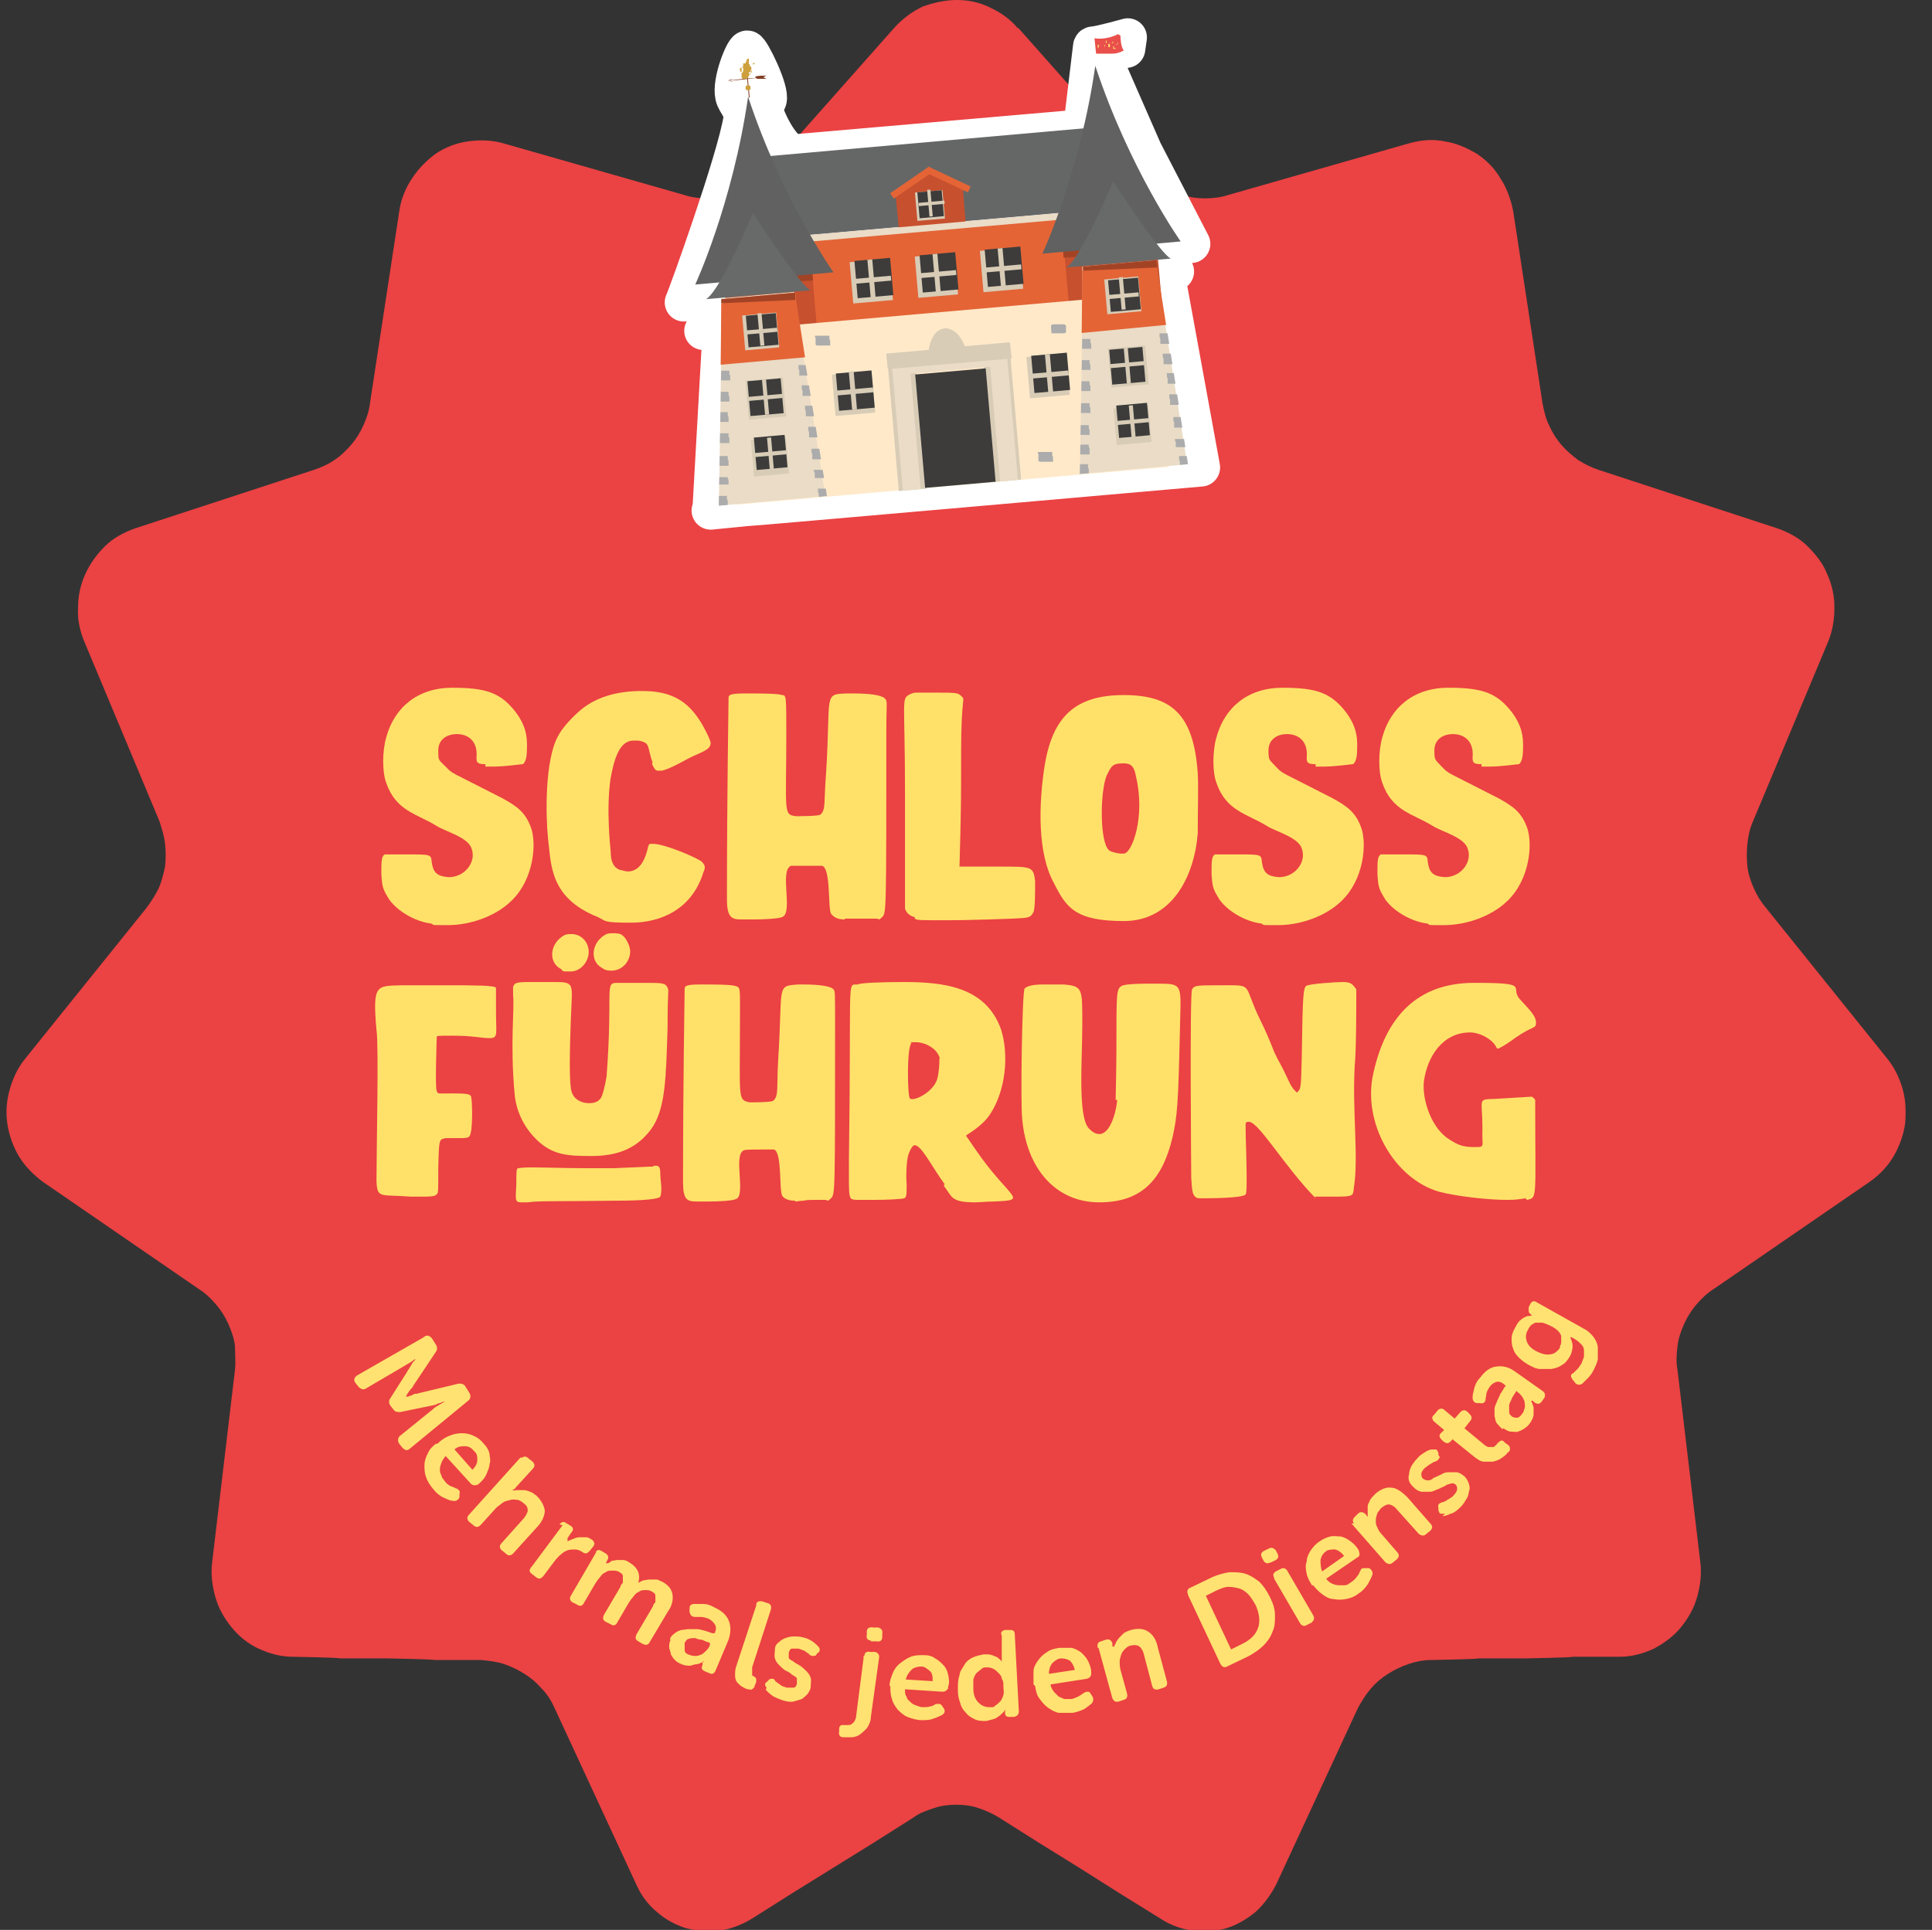 <?xml version="1.0" encoding="UTF-8"?>
<svg id="Ebene_2" xmlns="http://www.w3.org/2000/svg" xmlns:xlink="http://www.w3.org/1999/xlink" version="1.1" viewBox="0 0 237.6 237.4">
  <rect x="0" y="0" width="237.6" height="237.4" fill="#333333" stroke="none"/>
  <!-- Generator: Adobe Illustrator 29.4.0, SVG Export Plug-In . SVG Version: 2.1.0 Build 152)  -->
  <defs>
    <style>
      .st0, .st1 {
        fill: none;
      }

      .st2 {
        fill: #606160;
      }

      .st3 {
        fill: #ffe9c9;
      }

      .st4 {
        fill: #686a69;
      }

      .st5 {
        fill: #fff;
        stroke: #fff;
        stroke-linecap: round;
        stroke-linejoin: round;
        stroke-width: 4.7px;
      }

      .st6 {
        fill: #cea03d;
      }

      .st7 {
        fill: #823e24;
      }

      .st8 {
        fill: #e9504c;
      }

      .st9 {
        fill: #3d3c3b;
      }

      .st10 {
        fill: #d8ccb6;
      }

      .st11 {
        fill: #a34325;
      }

      .st12 {
        fill: #eb4243;
      }

      .st13 {
        clip-path: url(#clippath-1);
      }

      .st14 {
        clip-path: url(#clippath-3);
      }

      .st15 {
        clip-path: url(#clippath-4);
      }

      .st16 {
        clip-path: url(#clippath-2);
      }

      .st17 {
        clip-path: url(#clippath-5);
      }

      .st18 {
        fill: #ffe169;
      }

      .st19 {
        fill: #656766;
      }

      .st20 {
        fill: #ffe271;
      }

      .st1 {
        stroke: #e46436;
        stroke-miterlimit: 10;
        stroke-width: .8px;
      }

      .st21 {
        fill: #acacac;
      }

      .st22 {
        fill: #ffe171;
      }

      .st23 {
        fill: #c7502e;
      }

      .st24 {
        clip-path: url(#clippath);
      }

      .st25 {
        fill: #e46436;
      }

      .st26 {
        fill: #eadcc6;
      }
    </style>
    <clipPath id="clippath">
      <path class="st0" d="M88.7,37.3c0,3.6-.3,25-.3,25l13.3-1.2s-3.1-19.7-3.8-24.2c0-.5,0-.8,0-.9l-9,.8v.5h0Z"/>
    </clipPath>
    <clipPath id="clippath-1">
      <path class="st0" d="M133.1,33.3c0,3.6-.3,25-.3,25l13.3-1.2s-3.1-19.7-3.8-24.2c0-.5-.1-.8-.1-.9l-9,.8v.5h0Z"/>
    </clipPath>
    <clipPath id="clippath-2">
      <polygon class="st0" points="88.4 62.2 90.9 62 91 45.3 88.7 45.2 88.4 62.2"/>
    </clipPath>
    <clipPath id="clippath-3">
      <polygon class="st0" points="132.8 58.3 135.4 58.1 135.4 41.4 133.1 41.3 132.8 58.3"/>
    </clipPath>
    <clipPath id="clippath-4">
      <polygon class="st0" points="96.8 44.7 99.2 61.3 101.7 61 99 44.4 96.8 44.7"/>
    </clipPath>
    <clipPath id="clippath-5">
      <polygon class="st0" points="141.2 40.8 143.6 57.3 146.1 57.1 143.5 40.4 141.2 40.8"/>
    </clipPath>
  </defs>
  <path class="st12" d="M125.2,3.4l3.9,4.4,3.9,4.4,3.9,4.4,3.9,4.4c.6.7,1.4,1.3,2.2,1.8s1.6.9,2.5,1.2c.9.3,1.8.4,2.7.4s1.9-.1,2.8-.4l5.6-1.6,5.6-1.6,5.6-1.6,5.6-1.6c1.5-.4,2.9-.5,4.3-.2,1.4.2,2.7.8,3.9,1.5,1.2.8,2.2,1.8,2.9,3,.8,1.2,1.3,2.6,1.6,4.1l.9,5.9.9,5.9.9,5.9.9,5.9c.2,1,.4,1.9.8,2.7.4.9.9,1.7,1.5,2.4s1.3,1.3,2.1,1.9c.8.5,1.6.9,2.5,1.2l5.5,1.8,5.5,1.8,5.5,1.8,5.5,1.8c1.4.5,2.7,1.2,3.7,2.2s1.9,2.1,2.4,3.4c.6,1.3.9,2.7.9,4.1s-.2,2.9-.8,4.3l-2.3,5.5-2.3,5.5-2.3,5.5-2.3,5.5c-.4.9-.6,1.8-.7,2.8-.1.9-.1,1.9,0,2.8s.4,1.8.8,2.7c.4.9.9,1.7,1.5,2.4l3.7,4.6,3.7,4.6,3.7,4.6,3.7,4.6c1,1.2,1.6,2.5,2,3.9s.4,2.8.3,4.2c-.2,1.4-.7,2.8-1.4,4s-1.7,2.3-3,3.2l-4.8,3.3-4.8,3.3-4.8,3.3-4.8,3.3c-.8.5-1.5,1.2-2.1,1.9s-1.1,1.5-1.5,2.4-.7,1.8-.8,2.7-.2,1.9,0,2.9l.7,5.9.7,5.9.7,5.9.7,5.9c.2,1.5,0,3-.4,4.4s-1.1,2.6-2,3.7c-.9,1.1-2,1.9-3.3,2.6-1.3.6-2.7,1-4.2,1h-5.8c0,.1-5.8.2-5.8.2h-5.8c0,.1-5.8.2-5.8.2-1,0-1.9.2-2.8.5-.9.3-1.7.7-2.5,1.2s-1.5,1.1-2.1,1.8-1.1,1.5-1.6,2.4l-2.5,5.4-2.5,5.4-2.5,5.4-2.5,5.4c-.7,1.4-1.6,2.6-2.6,3.5-1.1.9-2.3,1.6-3.6,2s-2.7.5-4.1.3-2.8-.7-4-1.5l-5-3.1-4.9-3.1-5-3.1-4.9-3.1c-.8-.5-1.7-.9-2.6-1.2s-1.8-.4-2.7-.4-1.8.1-2.7.4-1.8.6-2.6,1.2l-4.9,3.1-5,3.1-5,3.1-4.9,3.1c-1.3.8-2.7,1.3-4,1.5s-2.8,0-4.1-.3c-1.3-.4-2.6-1.1-3.6-2-1.1-.9-2-2.1-2.6-3.5l-2.5-5.4-2.5-5.4-2.5-5.4-2.5-5.4c-.4-.9-.9-1.7-1.6-2.4-.6-.7-1.3-1.3-2.1-1.8-.8-.5-1.6-.9-2.5-1.2s-1.8-.4-2.8-.5h-5.8c0-.1-5.8-.2-5.8-.2h-5.8c0-.1-5.8-.2-5.8-.2-1.5,0-2.9-.4-4.2-1s-2.4-1.5-3.3-2.6-1.6-2.3-2-3.7-.6-2.9-.4-4.4l.7-5.9.7-5.9.7-5.9.7-5.9c.1-1,0-1.9,0-2.9-.1-.9-.4-1.8-.8-2.7s-.9-1.7-1.5-2.4-1.3-1.4-2.1-1.9l-4.8-3.3-4.8-3.3-4.8-3.3-4.8-3.3c-1.2-.9-2.2-1.9-3-3.2-.7-1.2-1.2-2.6-1.4-4-.2-1.4-.1-2.8.3-4.2.4-1.4,1-2.7,2-3.9l3.7-4.6,3.7-4.6,3.7-4.6,3.7-4.6c.6-.8,1.1-1.6,1.5-2.4.4-.9.6-1.8.8-2.7.1-.9.1-1.9,0-2.8s-.4-1.9-.7-2.8l-2.3-5.5-2.3-5.5-2.3-5.5-2.3-5.5c-.6-1.4-.9-2.9-.8-4.3,0-1.4.3-2.8.9-4.1.6-1.3,1.4-2.4,2.4-3.4s2.3-1.7,3.7-2.2l5.5-1.8,5.5-1.8,5.5-1.8,5.5-1.8c.9-.3,1.8-.7,2.5-1.2.8-.5,1.5-1.2,2.1-1.9s1.1-1.5,1.5-2.4.7-1.8.8-2.7l.9-5.9.9-5.9.9-5.9.9-5.9c.2-1.5.8-2.9,1.6-4.1s1.8-2.2,2.9-3c1.2-.8,2.5-1.3,3.9-1.5s2.8-.2,4.3.2l5.6,1.6,5.6,1.6,5.6,1.6,5.6,1.6c.9.3,1.9.4,2.8.4s1.8-.2,2.7-.4c.9-.3,1.7-.7,2.5-1.2s1.5-1.1,2.2-1.8l3.9-4.4,3.9-4.4,3.9-4.4,3.9-4.4c1-1.1,2.2-2,3.5-2.6,1.4-.5,2.8-.8,4.2-.8s2.8.3,4,.9c1.3.6,2.5,1.4,3.5,2.6"/>
  <g>
    <path class="st18" d="M59.7,94c-1,0-1.1-.2-1.1-.8.2-2.1-1.1-2.9-2.4-2.9s-2.3.7-2.3,2,0,1.1.9,2c1,1,.2.4,7,3.9,1.8,1,2.8,1.7,3.5,3.6s.4,6.4-2.5,9.1c-2,1.9-5.1,2.9-7.7,2.9s-1.5,0-2.1-.2c-1.7-.2-3.9-1.3-5.1-2.9-.8-1.3-.9-1.5-1-3.2,0-1.6,0-2.1.4-2.4,0,0,.8,0,2.7,0,3.1,0,3,0,3.1,1,.2,1.3.7,1.7,2.1,1.8,2,0,3.4-1.9,2.8-3.5-.4-1.4-3.2-2.1-4.3-2.8-2.4-1.5-5-1.8-6.2-5.3-.5-1.3-.5-3.9,0-5.6,1-3.7,3.9-6.1,8.1-6.1s6,.6,7.9,3.1c1,1.4,1.4,2.6,1.3,4.5,0,1-.2,1.6-.5,1.8-.2,0-2.2.3-3.6.3s-.8,0-1,0v-.2Z"/>
    <path class="st18" d="M80.3,93.9c-.8-2.1-.2-2.5-1.8-2.8h-.6c-1.8,0-2.4,2.5-2.8,4.6-.6,3.9,0,8.9,0,9,0,1.4.4,2,1.1,2.3.2,0,.7.2,1,.2,1.6,0,2.2-1.7,2.5-3,0-.2.2-.4.2-.4h.4c1.5,0,5.6,1.8,6,2.2.4.4.5.7.2,1.3-1.4,4.6-5.3,6.2-8.9,6.2s-3-.2-4.1-.7c-6-2.4-5.7-6.6-6.1-9.6-.3-3-.4-9.6,1.2-12.6.4-.8,1.3-1.9,2.4-2.9,2.1-2,5-2.7,7.9-2.7s5.2.7,7,3.4c.7,1,1.5,2.7,1.5,3,0,.8-1.1,1.1-1.9,1.5-1,.4-2.8,1.6-4.1,1.9-.2,0-.4,0-.5,0-.3,0-.4-.2-.7-.8h0v-.2Z"/>
    <path class="st18" d="M103.9,113.1c-.8,0-1.3-.2-1.7-.7-.4-.7,0-5.6-1.1-5.9h-1.3c-1,0-2.4,0-2.5,0-1.5.5.3,5.8-1.1,6.3-.4.2-2.1.3-3.5.3h-1.5c-1.2,0-1.8-.2-1.8-2.5,0-12.3.2-24.7.2-24.8,0-.4.5-.5,2.2-.5s3.8,0,4.4.2c.5,0,.5.2.5,4.8,0,9.7-.4,9.9,1.2,10.1.4,0,2.8,0,3-.2.7-.6.4-1.6.7-5.2.6-9.7-.4-9.6,2.6-9.7h.7c2,0,3.5.2,3.9.6s.2.4.2,4.1c0,22.2,0,22.3-.5,22.8s-.4.2-.7.2h-1.5c-.7,0-.8,0-1.3,0-.4,0-.8,0-1.1,0h0v-.2Z"/>
    <path class="st18" d="M112.4,112.8c-.6-.2-.9-.5-1.1-1,0-.4,0-9.2,0-14,0-12-.5-11.8.6-12.4.5-.2.4-.2,1.2-.2h1.7c2.7,0,3,0,3.4.4.6.6,0-.3,0,6.9,0,5.6,0,7.3-.2,14.1h5.1c3.8,0,4,0,4.2,1.8,0,1.5,0,3.3-.2,3.8-.4.7-.5.7-2.5.8-.4,0-4.8.2-8.2.2s-3.6,0-3.9-.2h0v-.2Z"/>
    <path class="st18" d="M147.3,95.2c.1,1.2,0,4.6,0,7.3-.4,5.2-3.1,10.8-9.1,10.8s-7.1-1.7-8.6-4.7c-2-3.6-1.9-9.6-1.1-14.6,1-5.8,3.7-8.5,9.7-8.5s8.6,2.5,9.1,9.6h0ZM138.2,93.9c-1.4,0-1.5.3-2.1,1.5-.8,1.9-.9,8.2.3,9.2.2.2,1.2.4,1.4.4h.4c1,0,2.7-4.5,1.5-9.5-.2-1.2-.6-1.6-1.5-1.6h0Z"/>
    <path class="st18" d="M161.8,94c-1,0-1.1-.2-1.1-.8.2-2.1-1.1-2.9-2.4-2.9s-2.3.7-2.3,2,.1,1.1.9,2c1,1,.2.4,7,3.9,1.8,1,2.8,1.7,3.5,3.6s.4,6.4-2.5,9.1c-2,1.9-5.1,2.9-7.7,2.9s-1.5,0-2.1-.2c-1.7-.2-3.9-1.3-5.1-2.9-.8-1.3-.9-1.5-1-3.2,0-1.6,0-2.1.4-2.4.1,0,.8,0,2.7,0,3.1,0,3,0,3.1,1,.2,1.3.7,1.7,2.1,1.8,2,0,3.4-1.9,2.8-3.5-.4-1.4-3.2-2.1-4.3-2.8-2.4-1.5-5-1.8-6.2-5.3-.5-1.3-.5-3.9,0-5.6,1-3.7,3.9-6.1,8.1-6.1s6,.6,7.9,3.1c1,1.4,1.4,2.6,1.3,4.5,0,1-.2,1.6-.5,1.8-.2,0-2.2.3-3.6.3s-.8,0-1,0v-.2Z"/>
    <path class="st18" d="M182.2,94c-1,0-1.1-.2-1.1-.8.2-2.1-1.1-2.9-2.4-2.9s-2.3.7-2.3,2,.1,1.1.9,2c1,1,.2.4,7,3.9,1.8,1,2.8,1.7,3.5,3.6s.4,6.4-2.5,9.1c-2,1.9-5.1,2.9-7.7,2.9s-1.5,0-2.1-.2c-1.7-.2-3.9-1.3-5.1-2.9-.8-1.3-.9-1.5-1-3.2,0-1.6,0-2.1.4-2.4.1,0,.8,0,2.7,0,3.1,0,3,0,3.1,1,.2,1.3.7,1.7,2.1,1.8,2,0,3.4-1.9,2.8-3.5-.4-1.4-3.2-2.1-4.3-2.8-2.4-1.5-5-1.8-6.2-5.3-.5-1.3-.5-3.9,0-5.6,1-3.7,3.9-6.1,8.1-6.1s6,.6,7.9,3.1c1,1.4,1.4,2.6,1.3,4.5,0,1-.2,1.6-.5,1.8-.2,0-2.2.3-3.6.3s-.8,0-1,0v-.2Z"/>
    <path class="st18" d="M57.2,140h-2.4c-.8.2-.8,0-.9,3.6,0,3.6,0,3.1-.3,3.4-.2.2-1,.2-1.9.2h-1.2c-3.7-.3-4.1.3-4.2-1.9,0-3.9.3-16.9,0-18.6-.5-5.7,0-5.4,3.1-5.5,1.7,0,3.7,0,5.6,0,3.1,0,5.8,0,6,.3v3c0,2.7.3,3.2-.8,3.2s-2-.3-4.5-.3-1.9,0-2,.5c0,.2-.2,5.8,0,6.3.2.4,0,.3,1.9.3s2.1.1,2.3.3c.2.3.3,4.6-.2,5,0,.1-.4.2-.8.2h.2Z"/>
    <path class="st18" d="M79.1,120.9c2.4,0,2.7,0,3,.6.2.5,0-.3,0,4.9-.2,6-.2,10.1-2.1,12.6s-4.4,3.2-7.3,3.2-4.8-.1-6.8-2.1-2.5-4.3-2.6-5.4c-.6-6.4,0-10.6-.2-12.3,0-.3,0-.6,0-1,.2-.5.3-.6,2.1-.6h3.1c2,0,2.1.2,2,2.4-.3,6.5-.3,10.2,0,11.1.3,1,1.3,1.4,2.1,1.4s1.1-.2,1.4-.5.6-1.6.8-2.8c.8-10.8-.3-11.5,1.3-11.5h3.3-.1ZM80.3,143.4h.4c.4,0,.5.3.5.9,0,.9.3,2.1,0,2.9-.2.3-2,.5-5.7.5-7.5.1-9.2,0-10.6.2h-.8c-.8,0-.7-.3-.6-2.2,0-1.6,0-1.9.2-2,0,0,.7-.1,1.5-.1,1.7,0,4.3.1,7,.1h3.3c2.7-.1,4.2-.2,4.9-.2h0ZM69.3,115.1c.3-.2.6-.2,1-.2,1.2,0,2.1,1,2.1,2.2s-1,2.4-2.2,2.4-.9,0-1.2-.3c-1.6-.8-1.4-3.1.3-4.1ZM75.3,119.4c-.4,0-.8,0-1.2-.3-1.6-.8-1.4-3.1.3-4.1.3-.2.6-.2,1-.2s.9,0,1.2.3c.4.3.9,1.3.9,1.9,0,1.3-1,2.4-2.3,2.4h0Z"/>
    <path class="st18" d="M97.8,147.7c-.8,0-1.3-.2-1.6-.6-.4-.7,0-5.3-1-5.7h-1.3c-1,0-2.3,0-2.4.1-1.4.5.3,5.6-1,6-.4.2-2,.3-3.4.3h-1.4c-1.2,0-1.7-.2-1.7-2.4,0-11.7.2-23.7.2-23.8,0-.4.5-.5,2.1-.5s3.6,0,4.2.2.5.2.5,4.6c0,9.3-.3,9.4,1.2,9.7.4,0,2.7,0,2.9-.2.7-.6.4-1.6.6-5,.6-9.3-.3-9.1,2.5-9.3h.6c1.9,0,3.4.2,3.7.6.2.2.2.4.2,3.9,0,21.3,0,21.3-.5,21.8s-.4.2-.7.2h-1.4c-.6,0-.8,0-1.3.1-.4,0-.8.1-1,.1h0Z"/>
    <path class="st18" d="M116.2,145.7c-1.5-2-3-5.1-3.8-4.8-.2,0-.6.8-.7,1.2-.2.6-.3,2.5-.2,3.6,0,1.2,0,1.6-.3,1.7-.2.1-2.1.2-3.8.2h-2c-1.1-.1-1,.2-1-4.9.3-21.3-.2-21.6.8-21.6s.2,0,.3,0c.2-.2,3-.3,5.6-.3,4.8,0,10.1.5,12,5.8,1,3.1.6,7.5-1.3,10.4-1,1.6-3,2.6-3,2.7,0,0,.7,1,1.1,1.6,4.3,6.3,6.8,6.3,2.3,6.5-.9,0-1.7.1-2.3.1-3,0-2.8-.7-3.8-2v-.2ZM115.6,130.3c-.2-1.2-1.7-2.1-3-2.1s-.4,0-.5.1c-.6.5-.5,6.6-.2,6.8,0,.1.2.1.3.1.8,0,2.5-1,3-2.3.2-.4.4-2.3.3-2.7h0Z"/>
    <path class="st18" d="M137.2,135.5c0-.6.1-3.7.1-6.9,0-6.4,0-6.9.6-7.3.3-.2,1.5-.3,3.2-.3h1.1c3.5,0,3,0,2.9,6.1-.2,8.6-.3,10.1-.9,12.8-1.2,5-3.6,8-9,8s-9-4.2-9.5-10.4c-.2-2.1,0-15.2.3-15.9.3-.3,1-.5,2.3-.5s1.5,0,2.5,0c2.4.2,2.3.5,2.3,5s-.6,11.5.9,12.8c.4.4.8.6,1.2.6,1.2,0,2-2.2,2.2-4.2h-.2Z"/>
    <path class="st18" d="M161.8,147.4c-3.9-4-7-9.4-8.2-9.4s-.2,0-.2,0c-.3.2-.2-.1-.2,1.7.1,3.1.2,7.1,0,7.2-.2.5-4.6.5-5.3.5s-.6,0-.8-.1c-.4-.3-.5-.6-.6-2.4,0-.5-.2-22.7.1-23.2s.6-.5,3.5-.5c4.3,0,2.6-.3,5,4.5.5,1,1.1,2.4,1.6,3.7.8,1.7.5.8,1.9,3.8.4.8.7,1,.9,1.2.5-.5.5-.4.6-4.7.1-7.5.2-8,.5-8.4.3-.3,3.9-.5,4.5-.5,1,0,1.2.2,1.7.9,0,2.3,0,7.5-.2,9.5-.3,5.6.5,11.2-.1,14.9-.1,1,0,1.1-2.3,1.1h-2.5v.2Z"/>
    <path class="st18" d="M187.6,147.4c-.5.1-1.3.2-2.2.2-2.7,0-6.5-.5-8.4-1-5.6-1.6-9.5-8.6-8.1-14.6,1.5-6.8,5.3-11.1,12.4-11.1s4.3.5,5.6,2c1.3,1.4,2,2.1,2,2.9s-.3.3-2.6,1.9c-1.2.9-2,1.3-2.1,1.3s-.2-.2-.3-.4c-.6-.9-2-1.6-3.1-1.6-3.4,0-5.3,3-5.7,6.1-.2,2.3,1,5.8,3.2,7.1,1.1.7,1.7.9,3,.9s1,0,1-1.6c.1-3.9-.6-4.2.8-4.3.7,0,3.5-.2,5.3-.3.2.2.2.1.4.4,0,12.3.3,12-1,12.3h0l-.2-.2Z"/>
  </g>
  <g>
    <path class="st5" d="M87.4,62.8l4.1-.4c.5,0,56.2-4.9,56.2-4.9l-4.4-24.1h1.2c0,0-2.2-5.6-2.2-5.6l4.2,2.2-5.9-11.4-5.3-12.1,3.2-.5.2-1.4s-3.2.9-4.2,1c-.1,0-.2,0-.2.2l-1.2,10-35.7,3.1s-1.5-.7-3-4.1c-.5-1.1-.4-1.6,0-2.5.4-1.1-2.1-6.2-2.5-6.2s-2,3.9-1.6,5.7c.2.9,1.2,1.6,1,2.9-.8,5-6.8,21.7-7.2,22.5l4.7-.4-2.3,3.9,2.3-.9-1.3,23h-.1Z"/>
    <rect class="st25" x="98.5" y="27.6" width="33.4" height="18.4" transform="translate(-2.8 10.2) rotate(-5)"/>
    <g>
      <path class="st19" d="M101.8,28.7h0,0M135.4,15.6h0l-40.8,3.6h0c-4.4,10.4-5.8,10.6-5.8,10.6l12.9-1.1h0l33-2.9"/>
      <rect class="st23" x="90.1" y="32.1" width="10.9" height="28.8" transform="translate(-3.7 8.5) rotate(-5)"/>
      <rect class="st23" x="131.9" y="28.2" width="11.4" height="28.8" transform="translate(-3.2 12.4) rotate(-5.1)"/>
      <polygon class="st23" points="118.4 22.9 118.8 27.9 110.6 28.7 110.1 23.6 114 20.9 118.4 22.9"/>
      <rect class="st3" x="89.5" y="38.4" width="53.4" height="21.4" transform="translate(-3.8 10.3) rotate(-5)"/>
      <path class="st26" d="M101.7,61l-13.3,1.2s.4-21.3.3-25v-.5l9-.8s0,.3,0,.9c.7,4.5,3.8,24.2,3.8,24.2"/>
    </g>
    <g class="st24">
      <polygon class="st25" points="88.2 37.3 88.2 44.9 99.6 43.9 98 35.1 88.1 35.7 88.2 37.3"/>
    </g>
    <path class="st26" d="M146.1,57.1l-13.3,1.2s.4-21.3.3-25v-.5l9-.8s0,.3.1.9c.7,4.5,3.8,24.2,3.8,24.2"/>
    <g class="st13">
      <polygon class="st25" points="132.6 33.4 132.6 41 144.1 39.9 142.4 31.2 132.5 31.7 132.6 33.4"/>
    </g>
    <g>
      <path class="st11" d="M97.7,36l-9,.8v.5l9.1-.4c0-.5,0-.8,0-.9"/>
      <path class="st11" d="M142.2,32l-9,.8v.5l9.1-.4c0-.5-.1-.8-.1-.9"/>
      <polygon class="st11" points="99.7 31.6 88.9 33.7 89.1 35.2 100 34.5 99.7 31.6"/>
      <polygon class="st11" points="141.9 27.9 130.7 30.1 130.8 31.7 142.2 31 141.9 27.9"/>
      <rect class="st26" x="99.6" y="27.5" width="31.7" height=".8" transform="translate(-2 10.2) rotate(-5)"/>
      <path class="st2" d="M102.5,33.5s-6.3-8.9-10.5-21.6c-1.9,13.2-6.5,23.1-6.5,23.1l17-1.5Z"/>
      <path class="st2" d="M145.2,29.7s-6.3-8.9-10.5-21.6c-1.9,13.2-6.5,23.1-6.5,23.1l17-1.5Z"/>
      <path class="st21" d="M129.4,56h0v-.4h-1.7c-.2,0,0,.2,0,.3,0,.3,0,.5,0,.7,0,0,0,.2.2.2h1.6v-.6"/>
      <path class="st21" d="M102,41.7h0v-.4h-1.7c-.2,0,0,.2,0,.3,0,.3,0,.5,0,.7,0,0,0,.2.2.2h1.6v-.6"/>
      <path class="st21" d="M131.1,40.7h0v-.6c0,0-.1-.2-.2-.2-.5,0-1,0-1.4,0-.4,0-.2.6-.2.8v.3c0,0,.2,0,.3,0h1.1c.2,0,.4,0,.4-.2v-.2"/>
      <path class="st4" d="M99.8,35.7s-.4.9-7.2-9.5c-4.4,10.4-5.8,10.6-5.8,10.6,0,0,13-1.1,13-1.1Z"/>
      <path class="st4" d="M144.1,31.8s-.4.9-7.2-9.5c-4.4,10.4-5.8,10.6-5.8,10.6,0,0,13-1.1,13-1.1Z"/>
    </g>
    <g class="st16">
      <g>
        <path class="st21" d="M89.5,58.9h0v-.2h-1.7c-.2,0,0,0,0,0,0,.3,0,.5,0,.7,0,0,0,.2.2.2h1.6v-.6"/>
        <path class="st21" d="M89.4,61.4h0v-.4h-1.7c-.2,0,0,.2,0,.3,0,.3,0,.5,0,.7,0,0,0,.2.2.2h1.6v-.6"/>
        <path class="st21" d="M89.5,56.5h0v-.4h-1.7c-.2,0,0,.2,0,.3,0,.3,0,.5,0,.7,0,0,0,.2.2.2h1.6v-.6"/>
        <path class="st21" d="M89.6,53.7h0v-.4h-1.7c-.2,0,0,.2,0,.3,0,.3,0,.5,0,.7,0,0,0,.2.2.2h1.6v-.6"/>
        <path class="st21" d="M89.5,51.1h0v-.4h-1.7c-.2,0,0,.2,0,.3,0,.3,0,.5,0,.7,0,0,0,.2.2.2h1.6v-.6"/>
        <path class="st21" d="M89.6,48.6h0v-.4h-1.7c-.2,0,0,.2,0,.3,0,.3,0,.5,0,.7,0,0,0,.2.2.2h1.6v-.6"/>
        <path class="st21" d="M89.7,46h0v-.4h-1.7c-.2,0,0,.2,0,.3,0,.3,0,.5,0,.7,0,0,0,.2.2.2h1.6v-.6"/>
      </g>
    </g>
    <g class="st14">
      <g>
        <path class="st21" d="M133.9,55h0v-.3h-1.7c-.2,0-.1,0-.1.2,0,.3,0,.6.1.8,0,0,.1.2.2.2h1.3c.1,0,.2,0,.3,0v-.8"/>
        <path class="st21" d="M133.8,57.5h0v-.4h-1.7c-.2,0-.1.2-.1.3,0,.3,0,.5.1.7,0,0,.1.2.2.2h1.6v-.6"/>
        <path class="st21" d="M133.9,52.7h0v-.4h-1.7c-.2,0-.1.2-.1.3,0,.3,0,.5.1.7,0,0,.1.2.2.2h1.6v-.6"/>
        <path class="st21" d="M134,50h0v-.4h-1.7c-.2,0-.1.2-.1.3,0,.3,0,.5.1.7,0,0,.1.2.2.2h1.6v-.6"/>
        <path class="st21" d="M134,47.3h0v-.4h-1.7c-.2,0-.1.2-.1.3,0,.3,0,.5.1.7,0,0,.1.2.2.2h1.6v-.6"/>
        <path class="st21" d="M134,44.7h0v-.4h-1.7c-.2,0-.1.2-.1.3,0,.3,0,.5.1.7,0,0,.1.2.2.2h1.6v-.6"/>
        <path class="st21" d="M134.1,42.1h0v-.4h-1.7c-.2,0-.1.2-.1.3,0,.3,0,.5.1.7,0,0,.1.2.2.2h1.6v-.6"/>
      </g>
    </g>
    <g class="st15">
      <g>
        <path class="st21" d="M100.1,58h0v-.2h.8c.3,0,.6,0,.9,0,.2,0,0,0,.2,0v.8c0,0,0,.2-.2.2-.4,0-.9,0-1.3,0h-.3v-.6"/>
        <path class="st21" d="M100.6,60.5h0v-.4h.8c.3,0,.6,0,.9,0,.2,0,.2.2.2.3v.8c0,0,0,.2-.2.2-.4,0-.9,0-1.3,0h-.3v-.6"/>
        <path class="st21" d="M99.8,55.6h0v-.4h.8c.3,0,.6,0,.9,0,.2,0,.2.2.2.3v.8c0,0,0,.2-.2.2-.4,0-.9,0-1.3,0h-.3v-.6"/>
        <path class="st21" d="M99.4,52.9h0v-.4h.8c.3,0,.6,0,.9,0,.2,0,.2.2.2.3v.8c0,0,0,.2-.2.2-.4,0-.9,0-1.3,0h-.3v-.6"/>
        <path class="st21" d="M99,50.3h0v-.4h.8c.3,0,.6,0,.9,0,.2,0,.2.2.2.3v.8c0,0,0,.2-.2.2-.4,0-.9,0-1.3,0h-.3v-.6"/>
        <path class="st21" d="M98.6,47.8h0v-.4h.8c.3,0,.6,0,.9,0,.2,0,.2.2.2.3v.8c0,0,0,.2-.2.2-.4,0-.9,0-1.3,0h-.3v-.6"/>
        <path class="st21" d="M98.2,45.3h0v-.4h.8c.3,0,.6,0,.9,0,.2,0,.2.2.2.3v.8c0,0,0,.2-.2.2-.4,0-.9,0-1.3,0h-.3v-.6"/>
      </g>
    </g>
    <g class="st17">
      <g>
        <path class="st21" d="M144.5,54.2h0v-.2h.8c.3,0,.6,0,.9,0,.2,0,.1,0,.2,0v.8c0,0,0,.2-.2.2-.4,0-.9,0-1.3,0h-.3v-.6"/>
        <path class="st21" d="M145,56.5h0v-.4h.8c.3,0,.6,0,.9,0,.2,0,.2.2.2.3v.8c0,0,0,.2-.2.2-.4,0-.9,0-1.3,0h-.3v-.6"/>
        <path class="st21" d="M144.3,51.7h0v-.4h.8c.3,0,.6,0,.9,0,.2,0,.2.2.2.3v.8c0,0,0,.2-.2.2-.4,0-.9,0-1.3,0h-.3v-.6"/>
        <path class="st21" d="M143.8,48.9h0v-.4h.8c.3,0,.6,0,.9,0,.2,0,.2.2.2.3v.8c0,0,0,.2-.2.2-.4,0-.9,0-1.3,0h-.3v-.6"/>
        <path class="st21" d="M143.5,46.3h0v-.4h.8c.3,0,.6,0,.9,0,.2,0,.2.2.2.3v.8c0,0,0,.2-.2.2-.4,0-.9,0-1.3,0h-.3v-.6"/>
        <path class="st21" d="M143,43.9h0v-.4h.8c.3,0,.6,0,.9,0,.2,0,.2.2.2.3v.8c0,0,0,.2-.2.2-.4,0-.9,0-1.3,0h-.3v-.6"/>
        <path class="st21" d="M142.6,41.4h0v-.4h.8c.3,0,.6,0,.9,0,.2,0,.2.2.2.3v.8c0,0,0,.2-.2.2-.4,0-.9,0-1.3,0h-.3v-.6"/>
      </g>
    </g>
    <g>
      <rect class="st10" x="109.8" y="43.4" width="3.4" height="16.9" transform="translate(-4.1 9.9) rotate(-5)"/>
      <rect class="st10" x="137.1" y="50.1" width="4.3" height="4.5" transform="translate(-4 12.3) rotate(-5)"/>
      <rect class="st9" x="137.4" y="49.7" width="3.8" height="4" transform="translate(-4 12.6) rotate(-5.1)"/>
      <rect class="st10" x="139" y="49.9" width=".5" height="4.1" transform="translate(-4 12.3) rotate(-5)"/>
      <rect class="st10" x="137.4" y="51.6" width="4" height=".5" transform="translate(-4.1 12.6) rotate(-5.1)"/>
      <rect class="st10" x="91.5" y="38.6" width="4.2" height="4.3" transform="translate(-3.3 8.5) rotate(-5.1)"/>
      <rect class="st9" x="91.9" y="38.7" width="3.7" height="3.9" transform="translate(-3.2 8.3) rotate(-5)"/>
      <rect class="st10" x="93.3" y="38.5" width=".5" height="4" transform="translate(-3.2 8.5) rotate(-5.1)"/>
      <rect class="st10" x="91.8" y="40.5" width="3.8" height=".5" transform="translate(-3.2 8.3) rotate(-5)"/>
      <rect class="st10" x="136" y="34.2" width="4.2" height="4.3" transform="translate(-2.7 12.4) rotate(-5.1)"/>
      <rect class="st9" x="136.4" y="34.3" width="3.7" height="3.9" transform="translate(-2.6 12.2) rotate(-5)"/>
      <rect class="st10" x="137.8" y="34.1" width=".5" height="4" transform="translate(-2.7 12.4) rotate(-5.1)"/>
      <rect class="st10" x="136.2" y="36.1" width="3.8" height=".5" transform="translate(-2.6 12.2) rotate(-5)"/>
      <rect class="st10" x="126.4" y="43.7" width="4.9" height="5.1" transform="translate(-3.5 11.4) rotate(-5)"/>
      <rect class="st9" x="127" y="43.6" width="4.4" height="4.6" transform="translate(-3.5 11.4) rotate(-5)"/>
      <rect class="st10" x="128.7" y="43.6" width=".6" height="4.7" transform="translate(-3.5 11.4) rotate(-5)"/>
      <rect class="st10" x="126.9" y="45.8" width="4.5" height=".6" transform="translate(-3.5 11.4) rotate(-5)"/>
      <rect class="st10" x="102.5" y="45.9" width="4.9" height="5.1" transform="translate(-3.8 9.3) rotate(-5)"/>
      <rect class="st9" x="103" y="45.7" width="4.4" height="4.6" transform="translate(-3.8 9.4) rotate(-5)"/>
      <rect class="st10" x="104.6" y="45.7" width=".6" height="4.7" transform="translate(-3.8 9.3) rotate(-5)"/>
      <rect class="st10" x="102.9" y="47.9" width="4.5" height=".6" transform="translate(-3.8 9.3) rotate(-5)"/>
      <rect class="st10" x="104.7" y="32" width="4.9" height="5.1" transform="translate(-2.6 9.5) rotate(-5)"/>
      <rect class="st9" x="105.3" y="31.9" width="4.4" height="4.6" transform="translate(-2.6 9.5) rotate(-5)"/>
      <rect class="st10" x="106.9" y="31.9" width=".6" height="4.7" transform="translate(-2.6 9.5) rotate(-5)"/>
      <rect class="st10" x="105.1" y="34.1" width="4.5" height=".6" transform="translate(-2.6 9.5) rotate(-5)"/>
      <rect class="st10" x="112.7" y="31.3" width="4.9" height="5.1" transform="translate(-2.5 10.2) rotate(-5)"/>
      <rect class="st9" x="113.3" y="31.2" width="4.4" height="4.6" transform="translate(-2.5 10.2) rotate(-5)"/>
      <rect class="st10" x="114.9" y="31.2" width=".6" height="4.7" transform="translate(-2.5 10.2) rotate(-5)"/>
      <rect class="st10" x="113.1" y="33.4" width="4.5" height=".6" transform="translate(-2.5 10.2) rotate(-5)"/>
      <rect class="st10" x="112.7" y="23.5" width="3.4" height="3.5" transform="translate(-1.8 10.1) rotate(-5)"/>
      <rect class="st9" x="113" y="23.5" width="3" height="3.2" transform="translate(-1.8 10.1) rotate(-5)"/>
      <rect class="st10" x="114.2" y="23.3" width=".4" height="3.3" transform="translate(-1.8 10.3) rotate(-5.1)"/>
      <rect class="st10" x="113" y="24.8" width="3.2" height=".4" transform="translate(-1.8 10.3) rotate(-5.1)"/>
      <rect class="st10" x="120.7" y="30.6" width="4.9" height="5.1" transform="translate(-2.4 10.9) rotate(-5)"/>
      <rect class="st9" x="121.3" y="30.5" width="4.4" height="4.6" transform="translate(-2.4 10.9) rotate(-5)"/>
      <rect class="st10" x="122.9" y="30.5" width=".6" height="4.7" transform="translate(-2.4 10.9) rotate(-5)"/>
      <rect class="st10" x="121.1" y="32.7" width="4.5" height=".6" transform="translate(-2.4 10.9) rotate(-5)"/>
      <rect class="st10" x="136.5" y="42.7" width="4.6" height="4.8" transform="translate(-3.5 12.5) rotate(-5.1)"/>
      <rect class="st9" x="136.6" y="42.8" width="4.1" height="4.3" transform="translate(-3.4 12.3) rotate(-5)"/>
      <rect class="st10" x="138.4" y="42.7" width=".5" height="4.4" transform="translate(-3.4 12.3) rotate(-5)"/>
      <rect class="st10" x="136.5" y="44.6" width="4.2" height=".5" transform="translate(-3.4 12.5) rotate(-5.1)"/>
      <rect class="st10" x="92.5" y="53.9" width="4.3" height="4.5" transform="translate(-4.5 8.5) rotate(-5)"/>
      <rect class="st9" x="92.9" y="53.7" width="3.8" height="4" transform="translate(-4.6 8.6) rotate(-5.1)"/>
      <rect class="st10" x="94.5" y="53.8" width=".5" height="4.1" transform="translate(-4.5 8.5) rotate(-5)"/>
      <rect class="st10" x="92.8" y="55.6" width="4" height=".5" transform="translate(-4.6 8.6) rotate(-5.1)"/>
      <rect class="st10" x="91.9" y="46.6" width="4.6" height="4.8" transform="translate(-4 8.6) rotate(-5.1)"/>
      <rect class="st9" x="92.1" y="46.7" width="4.1" height="4.3" transform="translate(-3.9 8.4) rotate(-5)"/>
      <rect class="st10" x="93.9" y="46.6" width=".5" height="4.4" transform="translate(-3.9 8.4) rotate(-5)"/>
      <rect class="st10" x="92.1" y="48.6" width="4.2" height=".5" transform="translate(-4 8.6) rotate(-5.1)"/>
      <polygon class="st10" points="109 43.5 109.2 45.4 124.4 44.1 124.2 42.1 118.5 42.6 116.3 40.3 114.6 43 109 43.5"/>
      <rect class="st10" x="121.5" y="42.4" width="3.4" height="16.8" transform="translate(-4 10.9) rotate(-5)"/>
      <rect class="st26" x="110.3" y="44.3" width="2.2" height="16" transform="translate(-4.1 9.9) rotate(-5)"/>
      <rect class="st26" x="109.7" y="43.3" width="14" height="2.3" transform="translate(-3.5 10.5) rotate(-5.1)"/>
      <rect class="st26" x="122.3" y="43.2" width="2.2" height="16" transform="translate(-4 10.9) rotate(-5)"/>
      <path class="st10" d="M109,43.5l.2,1.9,15.2-1.3-.2-1.9-5.5.5s-.8-2.4-2.5-2.3-2,2.7-2,2.7l-5.3.5h.1Z"/>
      <path class="st1" d="M119.2,23.3l-5.1-2.4M109.7,24.1l4.8-3.3"/>
      <rect class="st9" x="113.1" y="45.7" width="8.7" height="14" transform="translate(-4.1 10.4) rotate(-5)"/>
      <path class="st7" d="M89.6,9.9c.2,0,.4.1.5.2h0c0,0-.3-.1-.4-.2,1.1,0,2.2-.2,3.3-.3h0c0,.1.2.1.3.1h1c0,0-.3-.1-.4-.2,0,0,.3-.2.4-.2h0c-.5,0-.9,0-1.4.1h0v.2h0c-1.1,0-2.2.2-3.3.3,0,0,.2-.1.4-.2h0c0,.1-.3.2-.5.3h0"/>
      <polygon class="st7" points="91.8 8.9 92.1 12 92.2 12 91.9 8.9 91.8 8.9"/>
      <path class="st6" d="M92.3,8.9h0c0,.1,0-.2,0-.3h0s.2.2.2.3M92.9,7.9h-.8v-.2s0,0,0-.2c0,0,0,0,.2,0h-.2v-.3h0c0,0-.2,0-.3.2,0,0,0,0,0-.2h0v.4h-.2s-.2,0-.2,0h.2-.2.3v.2h-.8.3q0,0,0,0h.2s0,0,0,.2h0c0,.1,0,.2-.2.3h0s0,0-.2.1v.2c0,.1,0,.2.2.3v.2h0q0-.1,0-.1h0v-.2h0s0-.2,0-.2h0c0-.1,0-.2,0-.3h.2v.2h0v.2s0,.2-.2.3v.5s0,.1.2.2h.3s.2,0,.2-.1c0,0,.2-.2.2-.3h0s0-.1.2-.2h0s0-.1.2-.2h0c0,0-.3.2-.4.2h0v-.2h0c0,0,.3-.1.3-.2v-.4s0-.1-.2-.2h0s0-.1,0-.2h.4c0,0,0,0,.2,0h0c0,0,0-.2,0-.2h0l-.3.2Z"/>
      <path class="st6" d="M92.3,10.8c0,.2,0,.3-.3.3s-.3-.1-.3-.3,0-.3.3-.3.3.1.3.3"/>
      <path class="st7" d="M134.8,8.3h0l-.3-3.8h0l.3,3.8h0"/>
      <path class="st8" d="M137.5,4.2h0c0,0,0,0,0,0-1.6.8-2.9.5-2.9.5h0l.2,1.9s.3,0,1.2,0h.8c.8,0,1.4-.4,1.4-.4h0c-.4-.5-.4-1.7-.4-1.8"/>
      <path class="st22" d="M137.3,5.6v-.2h0c0,0,0,0,0,0h0c0,0,0,0,0,0h0c0,0,.1,0,.2,0h0v-.2"/>
      <path class="st22" d="M135.2,5.7c0,0,0-.2-.2-.2h0v.4h.1v-.2M135.1,5.8h0v-.2h0"/>
      <path class="st22" d="M135.6,6v-.2h0v-.2h0v.5h0M135.4,5.9h0"/>
      <path class="st22" d="M135.9,5.5h0v.2h0s0-.2-.1-.2h0v.3h0v-.2h0s0,0,.1.2h0v-.4h0"/>
      <path class="st22" d="M136.3,5.9h0v-.2h0q0,0,0,0h0v.2h0"/>
      <path class="st22" d="M136.5,5.4h-.2v.4h.2"/>
      <path class="st22" d="M137.1,5.9h-.1v-.2h0q0,0-.1,0h0v.3h.2c0,0,.1,0,.2,0h0M136.8,5.6h0"/>
      <path class="st22" d="M135.2,5.5h.2-.1"/>
      <path class="st22" d="M135.5,5.4h.1-.1"/>
      <path class="st22" d="M136.6,5.3h.1"/>
      <path class="st22" d="M136.7,5.3h.2v-.2h0"/>
      <path class="st22" d="M136.3,5h0c0,0,0,0,0,0h0M136.3,5.1h0"/>
      <path class="st22" d="M136,5h0v.3h.1v-.3"/>
      <path class="st22" d="M135.8,5.2h0c0,0,0,.3,0,.3h0v-.2h0"/>
    </g>
  </g>
  <g>
    <path class="st20" d="M52.2,164.4c.4-.2.6-.1.9.2l.5.8c.2.3.2.6,0,.9l-2.8,4.2c0,.1-.2.3-.3.4s-.2.3-.3.4l-.3.5h0c.2,0,.4,0,.5-.1.2,0,.3-.1.5-.2s.4,0,.5-.1l5-1.2c.3,0,.6,0,.8.3l.5.8c.2.3.2.6,0,.9l-7.3,6c-.3.3-.6.2-.9-.1l-.4-.5c-.2-.3-.2-.6,0-.9l4.2-3.4c0-.1.3-.2.4-.3.2-.1.3-.2.5-.3s.3-.2.5-.3h0c-.2,0-.4.1-.6.2-.2,0-.4.1-.5.2-.2,0-.4.1-.5.1l-3.9.8c-.3,0-.6,0-.8-.3l-.4-.5c-.2-.3-.2-.6,0-.9l2.1-3.3c0-.1.2-.3.3-.5s.2-.3.3-.5.3-.3.4-.5h0c-.2,0-.3.2-.5.3,0,0-.3.2-.5.3s-.3.2-.5.3l-4.6,2.7c-.3.2-.6.1-.9-.2l-.4-.5c-.2-.3-.2-.6.2-.9l8.2-4.7h0Z"/>
    <path class="st20" d="M53.9,177.5c.4-.4.9-.7,1.4-.9s1-.3,1.5-.3,1,.1,1.4.3c.5.2.9.5,1.3,1,.4.4.6.8.7,1.2,0,.4.2.9,0,1.3,0,.4-.2.8-.4,1.3-.2.4-.5.8-.9,1.1,0,.1-.3.2-.5.2s-.3,0-.5-.2l-3.1-3.4c-.2.3-.4.5-.5.8s-.2.5-.2.8,0,.5.2.8c0,.3.3.5.4.7.2.3.5.5.7.6.3.1.5.2.7.3.2,0,.3.2.4.3s0,.3,0,.5v.3c-.2.4-.5.5-.9.4-.3,0-.6-.2-1.1-.4-.4-.2-.8-.5-1.2-1s-.7-.9-.9-1.5c-.2-.5-.2-1-.2-1.5s.2-1,.4-1.4c.2-.5.6-.9,1-1.2h.2ZM58.1,180.8c.4-.4.6-.8.6-1.2s0-.8-.4-1.1c-.3-.4-.7-.6-1.1-.6s-.9,0-1.3.4l2.2,2.5h0Z"/>
    <path class="st20" d="M64.1,179.4c.3-.3.6-.3.9,0l.5.4c.3.3.3.6,0,.9l-2.1,2.3s0,.1-.2.2c0,0,0,0-.2.1h0c.2.1.4,0,.6,0h.8c.3,0,.5.1.8.2.3.1.5.3.8.5.6.6.9,1.2,1,1.8,0,.6-.3,1.4-1,2.1l-2.9,3.2c-.3.3-.6.3-.9,0l-.5-.4c-.3-.3-.3-.6,0-.9l2.6-2.9c.3-.3.5-.7.6-1,0-.3,0-.6-.4-.9-.2-.2-.5-.4-.8-.5-.3,0-.6-.1-.9,0s-.6.1-.9.3c-.3.2-.5.4-.8.6l-2,2.2c-.3.3-.6.3-.9,0l-.5-.4c-.3-.3-.3-.6,0-.9l6.3-7h.2Z"/>
    <path class="st20" d="M68.8,187.5c.3-.3.5-.4.9-.1l.5.3c.3.2.4.5,0,.9l-.4.6s0,.1,0,.2h0c0,.2,0,.1,0,.2h0c.2-.1.4-.2.7-.3.2-.1.5-.2.8-.2h.8c.3,0,.5.2.7.3s.2.3.3.4c0,.1,0,.3-.2.5l-.4.5c-.3.3-.5.4-.9.1-.3-.2-.6-.3-.9-.3s-.6,0-.9.1-.6.3-.8.5c-.3.2-.5.5-.7.7l-1.5,2c-.3.3-.5.4-.9.1l-.5-.4c-.3-.2-.4-.5,0-.9l3.8-5.1h-.1Z"/>
    <path class="st20" d="M73.2,191c.2-.4.5-.4.8-.2l.5.3c.3.2.4.5.2.8l-.2.4h0c.2,0,.4,0,.6-.2s.5-.1.7-.2h.8c.3,0,.5.1.8.3,1,.6,1.4,1.4,1.1,2.5h0c.2-.1.4-.2.6-.3.2,0,.5-.1.8-.1h.8c.3,0,.5.2.8.3.7.4,1.1.9,1.2,1.5s0,1.4-.6,2.2l-2.2,3.7c-.2.4-.5.4-.9.2l-.5-.3c-.4-.2-.4-.5-.2-.9l2-3.4c0-.2.2-.4.3-.5,0-.2,0-.3,0-.5s0-.3,0-.4-.2-.3-.4-.4c-.3-.2-.5-.2-.8-.2s-.6,0-.8.2c-.3.1-.5.3-.7.6-.2.2-.4.5-.6.8l-1.4,2.4c-.2.4-.5.4-.8.2l-.6-.3c-.4-.2-.4-.5-.2-.9l2-3.4c0-.2.2-.4.3-.5,0-.2,0-.3,0-.5s0-.3,0-.4c0-.1-.2-.3-.4-.4-.3-.2-.6-.2-.9-.2s-.6,0-.8.2c-.3.1-.5.3-.7.6-.2.2-.4.5-.6.8l-1.4,2.4c-.2.4-.5.4-.8.2l-.6-.3c-.3-.2-.4-.5-.2-.8l3.2-5.5-.2.2Z"/>
    <path class="st20" d="M82.4,201.7c0-.3.3-.6.6-.8.2-.2.5-.3.8-.4.3,0,.6-.1.9-.1h1c.3,0,.6.1,1,.2.3.1.6.2.9.3h.3c0,.1,0,0,0,0,.2-.5.2-.8,0-1.1s-.4-.5-.8-.7c-.3-.1-.6-.2-.9-.2h-.7c-.4,0-.6-.2-.7-.6v-.3c0-.4,0-.6.5-.7h1.1c.5,0,.9.1,1.4.4.9.4,1.5.9,1.8,1.6.3.7.3,1.5,0,2.4l-1.6,3.8c-.2.4-.4.5-.8.3l-.5-.2c-.4-.2-.5-.4-.3-.8v-.3c.2-.1.2-.2.2-.2h0c-.2.2-.5.3-.8.4-.3,0-.5.1-.9.2-.3,0-.7,0-1.1-.2-.3-.1-.6-.3-.8-.5-.2-.2-.4-.5-.5-.7,0-.3-.2-.6-.2-.9s0-.6.2-.9ZM84.2,202.2v.8c0,.3.3.5.7.6.2.1.5.1.7.1s.5-.1.7-.2c.2-.1.4-.3.6-.5s.3-.4.4-.6v-.3c0,0-.2-.1-.2-.1-.2,0-.5-.2-.8-.3-.3,0-.6-.1-.8-.2-.3,0-.5,0-.8.1-.2,0-.4.3-.5.5h0Z"/>
    <path class="st20" d="M93,197.4c0-.4.4-.5.8-.4l.6.2c.4.1.5.4.4.8l-2.3,7.1v.8s0,.1,0,.2c0,0,0,0,.2.1,0,0,.2.1.3.3v.4l-.2.5c0,.2-.2.3-.3.4s-.3,0-.5,0-.5-.2-.7-.3-.4-.3-.6-.5-.3-.5-.3-.9,0-.8.2-1.3l2.4-7.3h0Z"/>
    <path class="st20" d="M94.3,207.7c0-.1-.2-.3-.2-.4,0-.2,0-.3.2-.4l.2-.2c0-.1.3-.2.4-.2s.3,0,.4.2c0,.1.3.3.6.5.2.2.5.3.9.4h.8c.2,0,.4-.3.4-.5s0-.4,0-.6c0-.2-.3-.3-.6-.5-.2-.2-.5-.4-.8-.5-.3-.2-.5-.4-.8-.7s-.4-.5-.5-.8,0-.7,0-1.1c0-.4.2-.7.5-.9.2-.2.5-.4.8-.5s.6-.2,1-.2.7,0,1.1.1c.5.1.9.3,1.2.5.3.2.5.4.7.6s.2.3.2.4c0,.2,0,.3-.2.4l-.2.2c0,.2-.3.2-.4.2s-.3,0-.5-.2c0-.1-.3-.2-.5-.4-.2-.1-.5-.2-.8-.3h-.8c-.2,0-.3.2-.4.5,0,.2,0,.4,0,.6,0,.2.3.3.6.5.2.2.5.3.8.5s.5.4.8.7.4.5.5.8,0,.7,0,1.1c0,.3-.2.6-.4.9-.2.2-.4.4-.7.6-.3.1-.6.2-1,.3s-.8,0-1.2-.1c-.6-.2-1.1-.4-1.4-.6-.4-.3-.6-.5-.8-.7v-.2Z"/>
    <path class="st20" d="M106.3,203.7c0-.4.3-.6.7-.5h.6c.4.1.6.4.5.8l-1,7.2c0,.6-.3,1.1-.5,1.4-.3.3-.6.6-.9.8s-.7.3-1,.3h-1c-.4,0-.6-.3-.5-.7v-.4c0-.2.2-.4.3-.4h.8c0,0,.3,0,.4-.1,0,0,.3-.2.4-.4s.2-.4.2-.7l.9-7v-.3ZM107.1,201.8c-.4,0-.6-.3-.5-.7v-.4c0-.4.3-.6.8-.5h.6c.4.1.6.4.5.8v.4c0,.4-.3.6-.7.5h-.7Z"/>
    <path class="st20" d="M109.4,207.4c0-.6.2-1.1.4-1.6s.5-.9.9-1.2.8-.6,1.3-.8,1-.2,1.6-.2,1,.1,1.4.4c.4.2.7.5,1,.8s.5.7.6,1.2.2.9,0,1.5c0,.2,0,.3-.2.4,0,.1-.3.2-.5.2l-4.6-.3c0,.4,0,.7.2.9,0,.3.3.5.5.7s.4.3.7.4c.3.1.5.2.8.2s.7,0,.9-.1c.3,0,.5-.2.7-.3h.5c0,0,.2.1.3.3l.2.3c.2.4,0,.6-.3.8-.3.1-.6.3-1,.4-.4.2-1,.2-1.5.2s-1.2-.2-1.7-.4-.9-.6-1.2-.9c-.3-.4-.6-.8-.7-1.3-.2-.5-.2-1-.2-1.6h-.2ZM114.7,206.8c0-.5,0-1-.4-1.3s-.6-.5-1-.5-.9.1-1.2.4c-.3.3-.6.7-.7,1.2l3.3.2h0Z"/>
    <path class="st20" d="M117.8,207.8c0-.6,0-1.2.2-1.7,0-.5.4-.9.6-1.3s.6-.7,1-.9.9-.3,1.4-.4c.4,0,.8,0,1,.1.3.1.5.2.7.3.2.2.4.3.5.5h0v-3.2c-.2-.4,0-.6.4-.7h.6c.4,0,.6.1.6.6l.5,9.4c0,.4-.2.6-.6.7h-.5c-.4,0-.6-.1-.6-.5v-.5h0c0,.3-.3.5-.5.7s-.4.3-.7.5c-.3.1-.7.2-1.1.3-.5,0-1,0-1.4-.2s-.8-.4-1.1-.8c-.3-.3-.6-.7-.7-1.2-.2-.5-.3-1-.3-1.6h0ZM119.7,207.7c0,.7.2,1.3.6,1.7s.8.6,1.4.6.5,0,.7-.2c.2-.1.4-.3.6-.5s.3-.5.4-.8,0-.7,0-1.1,0-.6-.2-.9c0-.3-.2-.5-.4-.7-.2-.2-.4-.4-.6-.5s-.5-.2-.8-.2-.5,0-.7.2-.4.3-.6.5-.3.5-.4.8c0,.3,0,.6,0,1h0Z"/>
    <path class="st20" d="M127.1,207.2v-1.6c0-.5.3-1,.6-1.4.3-.4.6-.7,1.1-1,.4-.3.9-.4,1.5-.5h1.5c.4.1.8.3,1.2.6.3.3.6.6.8,1s.4.9.4,1.4,0,.3-.1.5-.2.2-.4.3l-4.5.7c0,.3.2.6.4.9l.6.6c.2.1.5.2.7.3h.8c.3,0,.6-.2.9-.3.3-.2.5-.3.6-.4.2-.1.3-.2.5-.2s.3,0,.4.2l.2.3c.2.3.2.6,0,.9-.2.2-.5.4-.9.7-.4.2-.9.4-1.5.5h-1.7c-.5-.1-1-.4-1.4-.7s-.7-.7-1-1.1c-.3-.4-.4-.9-.5-1.5l-.2-.2ZM132.2,205.5c-.1-.5-.3-.9-.6-1.2-.3-.2-.7-.3-1.1-.3s-.8.3-1.1.6c-.3.4-.4.8-.4,1.3l3.3-.5h0Z"/>
    <path class="st20" d="M135,202.7c-.1-.4,0-.7.4-.8l.6-.2c.4-.1.6,0,.8.4v.4q.1,0,.2.1c0,.1,0,0,0,.1h0c0,0,0-.3.2-.5,0-.2.2-.4.4-.7l.6-.6c.3-.2.6-.3.9-.4.8-.2,1.5-.2,2.1.2s1,1,1.2,2l1.1,4.1c.1.4,0,.7-.4.8l-.6.2c-.4.1-.7,0-.8-.4l-1-3.8c-.1-.5-.3-.8-.5-1s-.6-.3-1-.2c-.3,0-.6.2-.8.4s-.4.4-.5.7-.2.6-.2.9,0,.6.1,1l.8,2.9c.1.4,0,.7-.4.8l-.6.2c-.4.1-.6,0-.8-.4l-1.7-6.2h-.1Z"/>
    <path class="st20" d="M146.1,196.1c-.2-.4,0-.7.3-.8l2.7-1.3c.7-.3,1.4-.5,2.1-.6.7,0,1.4,0,2,.2s1.2.6,1.7,1c.5.5.9,1.1,1.3,1.9s.6,1.5.6,2.2,0,1.4-.3,2c-.2.6-.6,1.2-1.1,1.7s-1.1.9-1.8,1.3l-2.7,1.3c-.4.2-.6,0-.8-.3l-4-8.5h0ZM152.8,202.2c1-.5,1.6-1.1,1.9-1.9.3-.8.2-1.8-.3-2.9-.3-.5-.6-1-.9-1.3-.3-.3-.7-.6-1.1-.7-.4-.1-.8-.2-1.3-.2s-.9.2-1.4.4l-1.4.7,3.1,6.6,1.4-.7h0Z"/>
    <path class="st20" d="M156.2,192.2c-.3.2-.6.1-.8-.2l-.2-.4c-.2-.4-.1-.6.2-.8l.6-.3c.4-.2.6-.1.9.2l.2.4c.2.4.1.6-.2.8l-.6.3h0ZM156.7,194.1c-.2-.4-.1-.6.2-.8l.6-.3c.3-.2.6-.1.8.2l3.2,5.5c.2.4.1.6-.2.9l-.6.3c-.3.2-.6.1-.8-.2l-3.2-5.5h0Z"/>
    <path class="st20" d="M161.4,195.1c-.3-.5-.6-1-.7-1.5-.1-.5-.2-1,0-1.5,0-.5.2-.9.5-1.4.3-.4.6-.8,1.1-1.1.4-.3.9-.5,1.3-.6s.9,0,1.3,0c.4.1.8.3,1.2.6s.7.6,1,1.1c0,.1.1.3.1.5s-.1.3-.3.4l-3.8,2.6c.2.3.5.5.7.6.3.1.5.2.8.2h.8c.3,0,.5-.2.8-.4s.5-.4.7-.7c.2-.2.3-.5.4-.7.1-.2.2-.3.3-.3h.8c.4.3.5.6.3,1-.1.3-.3.6-.5,1-.3.4-.6.8-1.1,1.1-.5.4-1,.6-1.6.7-.5.1-1,.1-1.5,0-.5,0-1-.3-1.4-.6s-.8-.7-1.1-1.1h-.1ZM165.3,191.4c-.3-.4-.7-.7-1.1-.8-.4,0-.8,0-1.1.2-.4.3-.6.6-.7,1.1,0,.4,0,.9.2,1.4l2.7-1.9h0Z"/>
    <path class="st20" d="M166.6,187.5c-.3-.3-.3-.6,0-.9l.4-.4c.3-.3.6-.2.9,0l.3.4h0v-1.3c0-.3.2-.5.3-.8.2-.3.4-.5.7-.8.6-.5,1.3-.8,1.9-.7.6,0,1.3.5,2,1.2l2.8,3.2c.3.3.3.6,0,.9l-.5.4c-.3.3-.6.2-.9,0l-2.6-2.9c-.3-.4-.6-.6-.9-.7-.3-.1-.6,0-1,.3-.3.2-.4.5-.6.7-.1.3-.2.6-.2.9s0,.6.2.9c.1.3.3.6.5.8l1.9,2.2c.3.3.3.6,0,.9l-.5.4c-.3.3-.6.2-.9,0l-4.2-4.8h.4Z"/>
    <path class="st20" d="M177.7,186.2h-.5c-.2,0-.2-.2-.3-.4v-.3c-.1-.2,0-.3,0-.4s.2-.2.4-.3c.2,0,.4-.1.7-.3s.6-.3.8-.6c.2-.2.4-.5.4-.7s0-.4-.2-.6c-.2-.1-.3-.2-.6-.1s-.5.1-.7.3c-.3.1-.6.3-.9.4s-.6.3-.9.3h-1c-.3,0-.7-.2-1-.5s-.5-.5-.6-.8-.1-.6,0-.9c0-.3.1-.6.3-1,.2-.3.4-.6.7-.9.3-.4.7-.6,1-.8s.6-.3.8-.3h.5c.1,0,.2.2.3.4v.3c.2.2.2.3,0,.5,0,.1-.2.2-.4.3-.2,0-.4.2-.6.3-.2.1-.4.3-.7.5-.2.2-.4.5-.4.7s0,.4.2.6c.2.1.3.2.6.2s.5-.1.7-.3c.3-.1.6-.3.9-.4.3-.2.6-.3.9-.3h1c.3,0,.6.2,1,.5.2.2.4.5.5.8s.2.6.1.9-.1.7-.3,1-.4.7-.7,1-.8.8-1.3.9c-.4.2-.8.3-1,.3l.3-.3Z"/>
    <path class="st20" d="M178.7,177l-.3.3c-.3.3-.5.3-.9,0l-.2-.2c-.3-.3-.4-.6,0-.9l.3-.3-1.2-1c-.3-.3-.4-.6,0-.9l.4-.5c.3-.3.6-.3.9,0l1.2,1,.7-.8c.3-.3.6-.3.9,0l.2.2c.3.3.4.6.1.9l-.7.9,2.3,1.9c.2.2.4.3.6.4h.5c.2,0,.3,0,.4-.2.1,0,.2-.2.3-.3.2-.2.3-.2.4-.3.1,0,.3,0,.4.2l.4.3c.2.1.3.3.3.5s0,.3-.3.5c-.2.3-.5.5-.8.7s-.6.3-1,.4h-1.1c-.4,0-.8-.3-1.2-.6l-2.6-2.1h0Z"/>
    <path class="st20" d="M184.8,175.8c-.3-.2-.5-.5-.7-.7s-.2-.6-.3-.9v-.9c0-.3.2-.6.3-.9.1-.3.3-.6.4-.9.2-.3.3-.5.5-.8l.2-.3h-.1c-.4-.4-.8-.5-1.1-.4s-.6.3-.8.6-.3.5-.4.8c0,.3-.1.5-.1.7,0,.4-.3.6-.7.5h-.3c-.4,0-.6-.3-.6-.7s.1-.6.2-1.1c.1-.4.3-.9.7-1.3.6-.8,1.2-1.3,2-1.4.7-.1,1.5,0,2.3.6l3.4,2.4c.3.2.4.5.2.9l-.3.4c-.2.3-.5.4-.9.1l-.2-.2h-.2c.1.2.2.5.3.8v.9c0,.3-.2.7-.4,1s-.4.5-.7.7-.5.3-.8.4-.6,0-.9,0-.6-.2-.9-.4h0ZM185.8,174.2c.2.1.5.2.7.2.3,0,.5-.2.7-.5.2-.2.2-.4.3-.7s0-.5,0-.7-.2-.5-.3-.7c-.2-.2-.3-.4-.5-.5l-.2-.2-.2.3c-.1.2-.3.4-.4.7-.1.3-.3.5-.3.8v.8c0,.3.2.4.4.6h-.2Z"/>
    <path class="st20" d="M193.4,169.7c-.1-.2-.2-.3-.2-.4s0-.3.3-.4l.5-.5c.2-.2.3-.4.5-.7.1-.3.2-.5.3-.8v-.8c0-.2-.1-.5-.3-.7s-.4-.4-.7-.6l-.5-.3h-.2c.2.4.3.8.3,1.1s-.1.8-.3,1.2c-.3.5-.6.9-1,1.1-.4.3-.8.4-1.3.5h-1.4c-.5,0-1-.3-1.4-.5-.5-.3-.8-.5-1.2-.9s-.6-.7-.7-1.1c-.2-.4-.2-.9-.2-1.3s.2-.9.5-1.4c.2-.4.4-.7.7-.9.2-.2.5-.3.7-.4.3,0,.5-.1.7-.1h-.1l-.2-.2c-.1,0-.2-.2-.2-.3v-.5l.2-.4c.2-.4.5-.4.8-.2l5.7,3.2c.6.3,1,.7,1.3,1.1.3.4.5.9.5,1.3v1.4c-.1.5-.3.9-.5,1.3-.2.4-.4.7-.7,1l-.7.7c-.3.2-.6.2-.9-.1l-.2-.3h-.1ZM191.8,165.7c.1-.2.2-.4.2-.6v-.7c0-.2-.2-.5-.4-.7s-.5-.4-.9-.6c-.4-.2-.7-.3-1-.4h-.8c-.2,0-.4.2-.6.3-.2.2-.3.4-.4.6-.3.5-.3,1-.1,1.5s.6.8,1.1,1.1c.6.3,1.2.5,1.7.4.5,0,1-.4,1.3-.9h-.1Z"/>
  </g>
</svg>